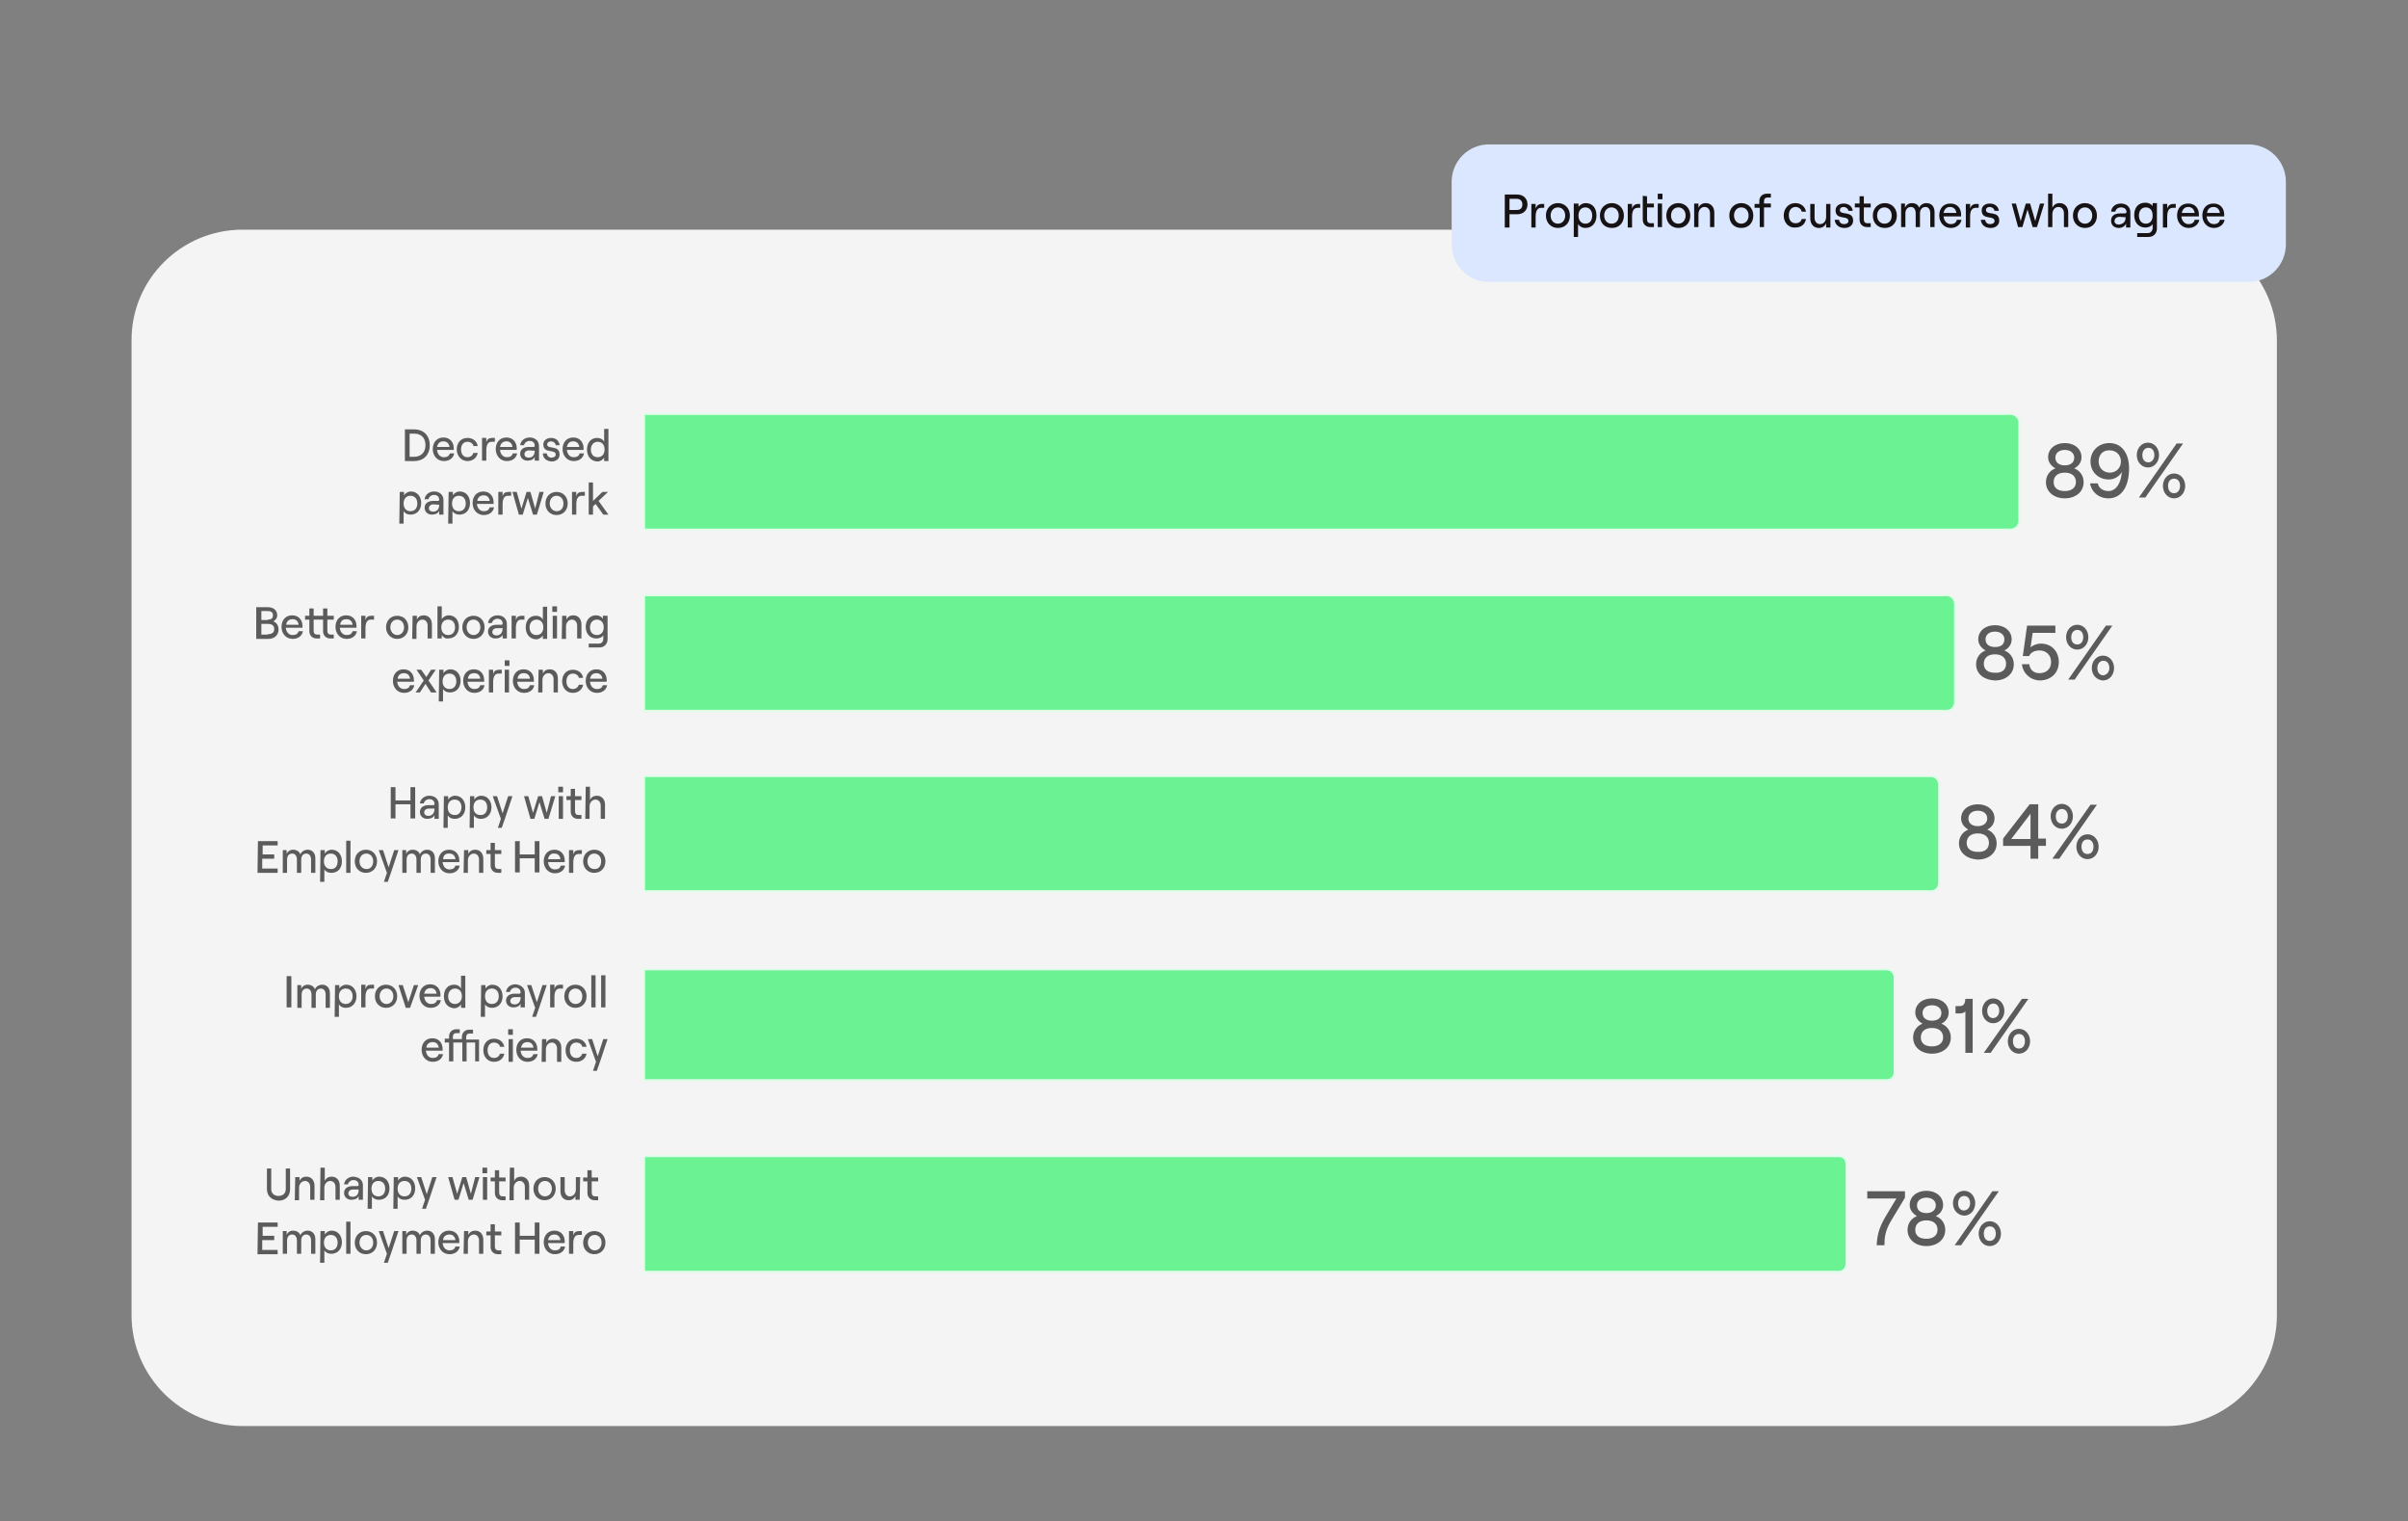 <?xml version="1.0" encoding="UTF-8"?>
<svg xmlns="http://www.w3.org/2000/svg" xmlns:xlink="http://www.w3.org/1999/xlink" version="1.1" id="Layer_1" x="0px" y="0px" viewBox="0 0 562 355" style="enable-background:new 0 0 562 355;" xml:space="preserve">
<rect x="0" y="0" width="562" height="355" fill="#808080" stroke="none"/>
<style type="text/css">
	.st0{fill:#F4F4F4;}
	.st1{fill:#6AF293;stroke:#E1FCEA;stroke-width:0.5;stroke-miterlimit:10;}
	.st2{enable-background:new    ;}
	.st3{fill:#5B5B5B;}
	.st4{fill:#DAE7FF;}
	.st5{fill:#171214;}
</style>
<path class="st0" d="M56.6,53.6h448.9c14.3,0,25.9,11.6,25.9,25.9v227.4c0,14.3-11.6,25.9-25.9,25.9H56.6  c-14.3,0-25.9-11.6-25.9-25.9V79.5C30.6,65.2,42.3,53.6,56.6,53.6z"></path>
<path class="st1" d="M150.3,96.6h319c1.1,0,2,0.9,2,2v23c0,1.1-0.9,2-2,2h-319L150.3,96.6L150.3,96.6L150.3,96.6z"></path>
<path class="st1" d="M150.3,138.9h304.1c1,0,1.9,0.9,1.9,2v23c0,1.1-0.9,2-1.9,2H150.3V138.9L150.3,138.9L150.3,138.9z"></path>
<path class="st1" d="M150.3,181.1h300.4c1,0,1.9,0.9,1.9,2V206c0,1.1-0.8,2-1.9,2H150.3V181.1L150.3,181.1L150.3,181.1z"></path>
<path class="st1" d="M150.3,226.2h290.1c1,0,1.8,0.9,1.8,1.9v22.1c0,1.1-0.8,1.9-1.8,1.9H150.3V226.2L150.3,226.2L150.3,226.2z"></path>
<path class="st1" d="M150.3,269.8h279c1,0,1.7,0.9,1.7,2v23c0,1.1-0.8,2-1.7,2h-279L150.3,269.8L150.3,269.8L150.3,269.8z"></path>
<g>
	<g class="st2">
		<path class="st3" d="M59.9,141.7h2.6c1.3,0,2.2,0.7,2.2,1.9c0,0.7-0.5,1.2-0.9,1.4c0.7,0.3,1.2,0.9,1.2,1.9c0,1.3-0.9,2.2-2.4,2.2    h-2.8v-7.4L59.9,141.7L59.9,141.7z M62.5,144.6c0.8,0,1.2-0.3,1.2-1s-0.4-1-1.2-1H61v2.1h1.5V144.6z M62.5,148    c1,0,1.5-0.4,1.5-1.2s-0.5-1.2-1.5-1.2H61v2.5h1.5V148z"></path>
		<path class="st3" d="M70.7,147.3c-0.2,1.1-1.1,1.8-2.4,1.8c-1.6,0-2.6-1.3-2.6-2.8s0.9-2.7,2.5-2.7s2.4,1.2,2.4,2.5    c0,0.1,0,0.3,0,0.4h-3.9c0.1,1,0.7,1.7,1.6,1.7c0.8,0,1.2-0.3,1.4-0.9H70.7z M66.8,145.8h2.9c-0.1-0.8-0.6-1.3-1.4-1.3    S66.9,144.9,66.8,145.8z"></path>
		<path class="st3" d="M76.4,144.6v2.6c0,0.6,0.3,0.9,0.8,0.9h0.7v0.9h-0.8c-1,0-1.7-0.7-1.7-1.7v-2.7h-2.2v2.6    c0,0.6,0.3,0.9,0.8,0.9h0.7v0.9h-0.8c-1,0-1.7-0.7-1.7-1.7v-2.7h-1v-0.9h1V142h1v1.7h2.2V142h1v1.7h1.5v0.9L76.4,144.6L76.4,144.6    z"></path>
		<path class="st3" d="M83.3,147.3c-0.2,1.1-1.1,1.8-2.4,1.8c-1.6,0-2.6-1.3-2.6-2.8s0.9-2.7,2.5-2.7s2.4,1.2,2.4,2.5    c0,0.1,0,0.3,0,0.4h-3.9c0.1,1,0.7,1.7,1.6,1.7c0.8,0,1.2-0.3,1.4-0.9H83.3z M79.4,145.8h2.9c-0.1-0.8-0.6-1.3-1.4-1.3    C80,144.5,79.5,144.9,79.4,145.8z"></path>
		<path class="st3" d="M86.5,144.6c-0.9,0-1.2,0.9-1.2,2v2.4h-1v-5.3h1v1c0.2-0.7,0.6-1,1.4-1h0.6v0.9L86.5,144.6L86.5,144.6z"></path>
		<path class="st3" d="M90.1,146.4c0-1.6,1.1-2.7,2.6-2.7s2.6,1.1,2.6,2.7s-1.1,2.7-2.6,2.7S90.1,147.9,90.1,146.4z M94.3,146.4    c0-1.1-0.7-1.8-1.6-1.8c-1,0-1.6,0.8-1.6,1.8s0.7,1.8,1.6,1.8C93.7,148.2,94.3,147.4,94.3,146.4z"></path>
		<path class="st3" d="M96.3,143.7h1v0.9c0.3-0.7,0.9-1,1.6-1c1.2,0,1.9,0.9,1.9,2.1v3.3h-1v-3c0-0.8-0.5-1.4-1.2-1.4    c-0.8,0-1.4,0.7-1.4,1.6v2.9h-1L96.3,143.7L96.3,143.7z"></path>
		<path class="st3" d="M103.1,148.2v0.8h-1v-7.5h1v3c0.3-0.5,0.9-0.9,1.6-0.9c1.6,0,2.4,1.2,2.4,2.7s-0.9,2.7-2.5,2.7    C104,149.1,103.4,148.7,103.1,148.2z M106.2,146.4c0-1.1-0.6-1.8-1.6-1.8s-1.6,0.7-1.6,1.8s0.6,1.8,1.6,1.8    S106.2,147.5,106.2,146.4z"></path>
		<path class="st3" d="M107.9,146.4c0-1.6,1.1-2.7,2.6-2.7s2.6,1.1,2.6,2.7s-1.1,2.7-2.6,2.7S107.9,147.9,107.9,146.4z M112.1,146.4    c0-1.1-0.7-1.8-1.6-1.8c-1,0-1.6,0.8-1.6,1.8s0.7,1.8,1.6,1.8C111.5,148.2,112.1,147.4,112.1,146.4z"></path>
		<path class="st3" d="M118.3,145.6v3.4h-1v-0.9c-0.2,0.6-0.9,0.9-1.7,0.9c-1,0-1.7-0.7-1.7-1.6c0-1,0.8-1.6,2-1.6h1.1    c0.2,0,0.3-0.1,0.3-0.3c0-0.6-0.4-1.1-1.2-1.1c-0.7,0-1.2,0.5-1.3,1h-0.9c0.1-1,1-1.8,2.2-1.8    C117.4,143.6,118.3,144.4,118.3,145.6z M117.3,146.7v-0.1H116c-0.7,0-1.1,0.4-1.1,0.9s0.4,0.8,1,0.8    C116.7,148.3,117.3,147.7,117.3,146.7z"></path>
		<path class="st3" d="M121.6,144.6c-0.9,0-1.2,0.9-1.2,2v2.4h-1v-5.3h1v1c0.2-0.7,0.6-1,1.4-1h0.6v0.9L121.6,144.6L121.6,144.6z"></path>
		<path class="st3" d="M122.7,146.4c0-1.6,0.9-2.7,2.4-2.7c0.7,0,1.3,0.3,1.6,0.9v-3h1v7.5h-1v-0.8c-0.3,0.5-0.9,0.9-1.6,0.9    C123.5,149.1,122.7,147.9,122.7,146.4z M126.8,146.4c0-1.1-0.6-1.8-1.6-1.8c-0.9,0-1.6,0.7-1.6,1.8s0.6,1.8,1.6,1.8    C126.2,148.2,126.8,147.5,126.8,146.4z"></path>
		<path class="st3" d="M130,141.5v1.3h-1.1v-1.3H130z M129,143.7h1v5.3h-1V143.7z"></path>
		<path class="st3" d="M131.2,143.7h1v0.9c0.3-0.7,0.9-1,1.6-1c1.2,0,1.9,0.9,1.9,2.1v3.3h-1v-3c0-0.8-0.5-1.4-1.2-1.4    c-0.8,0-1.4,0.7-1.4,1.6v2.9h-1L131.2,143.7L131.2,143.7z"></path>
		<path class="st3" d="M141.8,143.7v5.5c0,1.1-0.8,1.9-1.9,1.9h-2.5v-0.9h2.4c0.6,0,1-0.5,1-1.1v-0.9c-0.2,0.5-0.9,0.8-1.6,0.8    c-1.6,0-2.5-1.2-2.5-2.7s0.9-2.7,2.4-2.7c0.7,0,1.3,0.3,1.6,0.8v-0.7L141.8,143.7L141.8,143.7z M140.9,146.4    c0-1.1-0.6-1.8-1.6-1.8c-0.9,0-1.6,0.7-1.6,1.8s0.6,1.8,1.6,1.8C140.3,148.2,140.9,147.5,140.9,146.4z"></path>
	</g>
	<g class="st2">
		<path class="st3" d="M96.7,159.9c-0.2,1.1-1.1,1.8-2.4,1.8c-1.6,0-2.6-1.3-2.6-2.8s0.9-2.7,2.5-2.7s2.4,1.2,2.4,2.5    c0,0.1,0,0.3,0,0.4h-3.9c0.1,1,0.7,1.7,1.6,1.7c0.8,0,1.2-0.3,1.4-0.9H96.7z M92.8,158.4h2.9c-0.1-0.8-0.6-1.3-1.4-1.3    C93.5,157.1,92.9,157.5,92.8,158.4z"></path>
		<path class="st3" d="M100.6,161.6l-1.3-2l-1.3,2h-1l1.9-2.8l-1.7-2.5h1.1l1.2,1.7l1.1-1.7h1.1l-1.7,2.5l1.9,2.8H100.6z"></path>
		<path class="st3" d="M102.5,156.3h1v0.8c0.3-0.5,0.9-0.9,1.6-0.9c1.5,0,2.4,1.2,2.4,2.7s-0.9,2.7-2.5,2.7c-0.7,0-1.3-0.3-1.6-0.8    v2.9h-1L102.5,156.3L102.5,156.3z M106.5,159c0-1.1-0.6-1.8-1.6-1.8s-1.6,0.7-1.6,1.8s0.6,1.8,1.6,1.8S106.5,160.1,106.5,159z"></path>
		<path class="st3" d="M113.1,159.9c-0.2,1.1-1.1,1.8-2.4,1.8c-1.6,0-2.6-1.3-2.6-2.8s0.9-2.7,2.5-2.7s2.4,1.2,2.4,2.5    c0,0.1,0,0.3,0,0.4h-3.9c0.1,1,0.7,1.7,1.6,1.7c0.8,0,1.2-0.3,1.4-0.9H113.1z M109.2,158.4h2.9c-0.1-0.8-0.6-1.3-1.4-1.3    C109.8,157.1,109.3,157.5,109.2,158.4z"></path>
		<path class="st3" d="M116.3,157.2c-0.9,0-1.2,0.9-1.2,2v2.4h-1v-5.3h1v1c0.2-0.7,0.6-1,1.4-1h0.6v0.9L116.3,157.2L116.3,157.2z"></path>
		<path class="st3" d="M118.9,154.1v1.3h-1.1v-1.3H118.9z M117.8,156.3h1v5.3h-1V156.3z"></path>
		<path class="st3" d="M124.7,159.9c-0.2,1.1-1.1,1.8-2.4,1.8c-1.6,0-2.6-1.3-2.6-2.8s0.9-2.7,2.5-2.7s2.4,1.2,2.4,2.5    c0,0.1,0,0.3,0,0.4h-3.9c0.1,1,0.7,1.7,1.6,1.7c0.8,0,1.2-0.3,1.4-0.9H124.7z M120.8,158.4h2.9c-0.1-0.8-0.6-1.3-1.4-1.3    C121.4,157.1,120.9,157.5,120.8,158.4z"></path>
		<path class="st3" d="M125.7,156.3h1v0.9c0.3-0.7,0.9-1,1.6-1c1.2,0,1.9,0.9,1.9,2.1v3.3h-1v-3.1c0-0.8-0.5-1.4-1.2-1.4    c-0.8,0-1.4,0.7-1.4,1.6v2.9h-1L125.7,156.3L125.7,156.3z"></path>
		<path class="st3" d="M131.2,159c0-1.5,0.9-2.7,2.5-2.7c1.2,0,2.2,0.7,2.4,1.9h-1c-0.1-0.6-0.7-1-1.4-1c-1,0-1.5,0.8-1.5,1.8    s0.5,1.8,1.5,1.8c0.7,0,1.2-0.4,1.4-1h1c-0.2,1.1-1.1,1.9-2.4,1.9C132.1,161.7,131.2,160.4,131.2,159z"></path>
		<path class="st3" d="M141.7,159.9c-0.2,1.1-1.1,1.8-2.4,1.8c-1.6,0-2.6-1.3-2.6-2.8s0.9-2.7,2.5-2.7s2.4,1.2,2.4,2.5    c0,0.1,0,0.3,0,0.4h-3.9c0.1,1,0.7,1.7,1.6,1.7c0.8,0,1.2-0.3,1.4-0.9H141.7z M137.7,158.4h2.9c-0.1-0.8-0.6-1.3-1.4-1.3    C138.4,157.1,137.9,157.5,137.7,158.4z"></path>
	</g>
</g>
<g>
	<g class="st2">
		<path class="st3" d="M96.9,183.7v7.3h-1.1v-3.3h-3.5v3.3h-1.1v-7.3h1.1v3.1h3.5v-3.1H96.9z"></path>
		<path class="st3" d="M102.4,187.7v3.4h-1v-0.9c-0.2,0.6-0.9,0.9-1.7,0.9c-1,0-1.7-0.7-1.7-1.6c0-1,0.8-1.6,2-1.6h1.1    c0.2,0,0.3-0.1,0.3-0.3c0-0.6-0.4-1.1-1.2-1.1c-0.7,0-1.2,0.5-1.3,1H98c0.1-1,1-1.8,2.2-1.8C101.5,185.7,102.4,186.5,102.4,187.7z     M101.4,188.8v-0.1h-1.3c-0.7,0-1.1,0.4-1.1,0.9s0.4,0.8,1,0.8C100.9,190.4,101.4,189.7,101.4,188.8z"></path>
		<path class="st3" d="M103.6,185.8h1v0.8c0.3-0.5,0.9-0.9,1.6-0.9c1.5,0,2.4,1.2,2.4,2.7s-0.9,2.7-2.5,2.7c-0.7,0-1.3-0.3-1.6-0.8    v2.9h-1L103.6,185.8L103.6,185.8z M107.7,188.4c0-1.1-0.6-1.8-1.6-1.8s-1.6,0.7-1.6,1.8s0.6,1.8,1.6,1.8    C107,190.3,107.7,189.5,107.7,188.4z"></path>
		<path class="st3" d="M109.7,185.8h1v0.8c0.3-0.5,0.9-0.9,1.6-0.9c1.5,0,2.4,1.2,2.4,2.7s-0.9,2.7-2.5,2.7c-0.7,0-1.3-0.3-1.6-0.8    v2.9h-1L109.7,185.8L109.7,185.8z M113.7,188.4c0-1.1-0.6-1.8-1.6-1.8s-1.6,0.7-1.6,1.8s0.6,1.8,1.6,1.8    C113.1,190.3,113.7,189.5,113.7,188.4z"></path>
		<path class="st3" d="M117.9,190.9l-0.8,2.3h-0.9l0.7-2.1l-1.9-5.3h1l1.3,4l1.3-4h1L117.9,190.9z"></path>
		<path class="st3" d="M122.3,185.8h1l1.1,3.9l1.2-3.9h0.9l1.1,3.9l1-3.9h1l-1.6,5.3h-0.9l-1.2-3.9l-1.2,3.9h-0.9L122.3,185.8z"></path>
		<path class="st3" d="M131.4,183.6v1.3h-1.1v-1.3H131.4z M130.4,185.8h1v5.3h-1V185.8z"></path>
		<path class="st3" d="M134.2,184.1v1.7h1.5v0.9h-1.5v2.6c0,0.6,0.3,0.9,0.8,0.9h0.7v0.9h-0.8c-1,0-1.7-0.7-1.7-1.7v-2.7h-1v-0.9h1    v-1.7H134.2z"></path>
		<path class="st3" d="M136.7,183.6h1v3.1c0.3-0.7,0.9-1,1.6-1c1.2,0,1.9,0.9,1.9,2.1v3.3h-1V188c0-0.8-0.5-1.4-1.2-1.4    c-0.8,0-1.4,0.7-1.4,1.6v2.9h-1L136.7,183.6L136.7,183.6z"></path>
	</g>
	<g class="st2">
		<path class="st3" d="M60.2,196.3h4.6v1h-3.5v2.1H64v1h-2.8v2.3h3.6v1h-4.7L60.2,196.3L60.2,196.3z"></path>
		<path class="st3" d="M65.9,198.4h1v0.9c0.2-0.6,0.8-1,1.5-1c0.8,0,1.5,0.4,1.7,1.1c0.2-0.6,0.9-1.1,1.7-1.1c1.1,0,1.8,0.8,1.8,2    v3.4h-1v-3.1c0-0.8-0.4-1.4-1.1-1.4c-0.8,0-1.2,0.6-1.2,1.4v3.1h-1v-3.1c0-0.8-0.4-1.4-1.1-1.4c-0.8,0-1.2,0.6-1.2,1.4v3.1h-1    v-5.3L65.9,198.4L65.9,198.4z"></path>
		<path class="st3" d="M74.8,198.4h1v0.8c0.3-0.5,0.9-0.9,1.6-0.9c1.5,0,2.4,1.2,2.4,2.7c0,1.6-0.9,2.7-2.5,2.7    c-0.7,0-1.3-0.3-1.6-0.8v2.9h-1L74.8,198.4L74.8,198.4z M78.8,201c0-1.1-0.6-1.8-1.6-1.8s-1.6,0.7-1.6,1.8s0.6,1.8,1.6,1.8    C78.2,202.9,78.8,202.1,78.8,201z"></path>
		<path class="st3" d="M80.8,196.2h1v7.5h-1V196.2z"></path>
		<path class="st3" d="M82.8,201c0-1.6,1.1-2.7,2.6-2.7s2.6,1.1,2.6,2.7c0,1.6-1.1,2.7-2.6,2.7S82.8,202.6,82.8,201z M87.1,201    c0-1.1-0.7-1.8-1.6-1.8c-1,0-1.6,0.8-1.6,1.8c0,1.1,0.7,1.8,1.6,1.8C86.4,202.9,87.1,202.1,87.1,201z"></path>
		<path class="st3" d="M91.3,203.5l-0.8,2.3h-0.9l0.7-2.1l-1.9-5.3h1l1.3,4l1.3-4h1L91.3,203.5z"></path>
		<path class="st3" d="M93.8,198.4h1v0.9c0.2-0.6,0.8-1,1.5-1c0.8,0,1.5,0.4,1.7,1.1c0.2-0.6,0.9-1.1,1.7-1.1c1.1,0,1.8,0.8,1.8,2    v3.4h-1v-3.1c0-0.8-0.4-1.4-1.1-1.4c-0.8,0-1.2,0.6-1.2,1.4v3.1h-1v-3.1c0-0.8-0.4-1.4-1.1-1.4c-0.8,0-1.2,0.6-1.2,1.4v3.1h-1    v-5.3L93.8,198.4L93.8,198.4z"></path>
		<path class="st3" d="M107.3,202c-0.2,1.1-1.1,1.8-2.4,1.8c-1.6,0-2.6-1.3-2.6-2.8s0.9-2.7,2.5-2.7s2.4,1.2,2.4,2.5    c0,0.1,0,0.3,0,0.4h-3.9c0.1,1,0.7,1.7,1.6,1.7c0.8,0,1.2-0.3,1.4-0.9H107.3z M103.4,200.5h2.9c-0.1-0.8-0.6-1.3-1.4-1.3    C104,199.1,103.5,199.6,103.4,200.5z"></path>
		<path class="st3" d="M108.3,198.4h1v0.9c0.3-0.7,0.9-1,1.6-1c1.2,0,1.9,0.9,1.9,2.1v3.3h-1v-3.1c0-0.8-0.5-1.4-1.2-1.4    c-0.8,0-1.4,0.7-1.4,1.6v2.9h-1L108.3,198.4L108.3,198.4z"></path>
		<path class="st3" d="M115.5,196.7v1.7h1.5v0.9h-1.5v2.6c0,0.6,0.3,0.9,0.8,0.9h0.7v0.9h-0.8c-1,0-1.7-0.7-1.7-1.7v-2.7h-1v-0.9h1    v-1.7H115.5z"></path>
		<path class="st3" d="M125.9,196.3v7.3h-1.1v-3.3h-3.5v3.3h-1.1v-7.3h1.1v3.1h3.5v-3.1H125.9z"></path>
		<path class="st3" d="M131.9,202c-0.2,1.1-1.1,1.8-2.4,1.8c-1.6,0-2.6-1.3-2.6-2.8s0.9-2.7,2.5-2.7c1.6,0,2.4,1.2,2.4,2.5    c0,0.1,0,0.3,0,0.4h-3.9c0.1,1,0.7,1.7,1.6,1.7c0.8,0,1.2-0.3,1.4-0.9H131.9z M127.9,200.5h2.9c-0.1-0.8-0.6-1.3-1.4-1.3    C128.6,199.1,128.1,199.6,127.9,200.5z"></path>
		<path class="st3" d="M135,199.3c-0.9,0-1.2,0.9-1.2,2v2.4h-1v-5.3h1v1c0.2-0.7,0.6-1,1.4-1h0.6v0.9L135,199.3L135,199.3z"></path>
		<path class="st3" d="M136.1,201c0-1.6,1.1-2.7,2.6-2.7s2.6,1.1,2.6,2.7c0,1.6-1.1,2.7-2.6,2.7S136.1,202.6,136.1,201z M140.3,201    c0-1.1-0.7-1.8-1.6-1.8c-1,0-1.6,0.8-1.6,1.8c0,1.1,0.7,1.8,1.6,1.8C139.7,202.9,140.3,202.1,140.3,201z"></path>
	</g>
</g>
<g>
	<g class="st2">
		<path class="st3" d="M66.9,227.8H68v7.3h-1.1V227.8z"></path>
		<path class="st3" d="M69.3,229.9h1v0.9c0.2-0.6,0.8-1,1.5-1c0.8,0,1.5,0.4,1.7,1.1c0.2-0.6,0.9-1.1,1.7-1.1c1.1,0,1.8,0.8,1.8,2    v3.4h-1v-3.1c0-0.8-0.4-1.4-1.1-1.4c-0.8,0-1.2,0.6-1.2,1.4v3.1h-1v-3.1c0-0.8-0.4-1.4-1.1-1.4c-0.8,0-1.2,0.6-1.2,1.4v3.1h-1    v-5.3L69.3,229.9L69.3,229.9z"></path>
		<path class="st3" d="M78.2,229.9h1v0.8c0.3-0.5,0.9-0.9,1.6-0.9c1.5,0,2.4,1.2,2.4,2.7s-0.9,2.7-2.5,2.7c-0.7,0-1.3-0.3-1.6-0.8    v2.9h-1L78.2,229.9L78.2,229.9z M82.3,232.5c0-1.1-0.6-1.8-1.6-1.8s-1.6,0.7-1.6,1.8s0.6,1.8,1.6,1.8    C81.6,234.3,82.3,233.6,82.3,232.5z"></path>
		<path class="st3" d="M86.5,230.7c-0.9,0-1.2,0.9-1.2,2v2.4h-1v-5.3h1v1c0.2-0.7,0.6-1,1.4-1h0.6v0.9L86.5,230.7L86.5,230.7z"></path>
		<path class="st3" d="M87.5,232.5c0-1.6,1.1-2.7,2.6-2.7s2.6,1.1,2.6,2.7s-1.1,2.7-2.6,2.7S87.5,234.1,87.5,232.5z M91.8,232.5    c0-1.1-0.7-1.8-1.6-1.8c-1,0-1.6,0.8-1.6,1.8s0.7,1.8,1.6,1.8C91.1,234.3,91.8,233.6,91.8,232.5z"></path>
		<path class="st3" d="M93,229.9h1l1.3,4l1.3-4h1l-1.9,5.3h-1L93,229.9z"></path>
		<path class="st3" d="M102.9,233.4c-0.2,1.1-1.1,1.8-2.4,1.8c-1.6,0-2.6-1.3-2.6-2.8s0.9-2.7,2.5-2.7s2.4,1.2,2.4,2.5    c0,0.1,0,0.3,0,0.4H99c0.1,1,0.7,1.7,1.6,1.7c0.8,0,1.2-0.3,1.4-0.9H102.9z M99,231.9h2.9c-0.1-0.8-0.6-1.3-1.4-1.3    C99.7,230.6,99.2,231,99,231.9z"></path>
		<path class="st3" d="M103.6,232.5c0-1.6,0.9-2.7,2.4-2.7c0.7,0,1.3,0.3,1.6,0.9v-3h1v7.5h-1v-0.8c-0.3,0.5-0.9,0.9-1.6,0.9    C104.5,235.2,103.6,234.1,103.6,232.5z M107.8,232.5c0-1.1-0.6-1.8-1.6-1.8c-0.9,0-1.6,0.7-1.6,1.8s0.6,1.8,1.6,1.8    C107.1,234.3,107.8,233.6,107.8,232.5z"></path>
		<path class="st3" d="M112.3,229.9h1v0.8c0.3-0.5,0.9-0.9,1.6-0.9c1.5,0,2.4,1.2,2.4,2.7s-0.9,2.7-2.5,2.7c-0.7,0-1.3-0.3-1.6-0.8    v2.9h-1L112.3,229.9L112.3,229.9z M116.4,232.5c0-1.1-0.6-1.8-1.6-1.8s-1.6,0.7-1.6,1.8s0.6,1.8,1.6,1.8S116.4,233.6,116.4,232.5z    "></path>
		<path class="st3" d="M122.5,231.7v3.4h-1v-0.9c-0.2,0.6-0.9,0.9-1.7,0.9c-1,0-1.7-0.7-1.7-1.6c0-1,0.8-1.6,2-1.6h1.1    c0.2,0,0.3-0.1,0.3-0.3c0-0.6-0.4-1.1-1.2-1.1c-0.7,0-1.2,0.5-1.3,1h-0.9c0.1-1,1-1.8,2.2-1.8    C121.6,229.8,122.5,230.6,122.5,231.7z M121.5,232.8v-0.1h-1.3c-0.7,0-1.1,0.4-1.1,0.9s0.4,0.8,1,0.8    C121,234.4,121.5,233.8,121.5,232.8z"></path>
		<path class="st3" d="M125.9,235l-0.8,2.3h-0.9l0.7-2.1l-1.9-5.3h1l1.3,4l1.3-4h1L125.9,235z"></path>
		<path class="st3" d="M130.6,230.7c-0.9,0-1.2,0.9-1.2,2v2.4h-1v-5.3h1v1c0.2-0.7,0.6-1,1.4-1h0.6v0.9L130.6,230.7L130.6,230.7z"></path>
		<path class="st3" d="M131.7,232.5c0-1.6,1.1-2.7,2.6-2.7s2.6,1.1,2.6,2.7s-1.1,2.7-2.6,2.7S131.7,234.1,131.7,232.5z M135.9,232.5    c0-1.1-0.7-1.8-1.6-1.8c-1,0-1.6,0.8-1.6,1.8s0.7,1.8,1.6,1.8C135.3,234.3,135.9,233.6,135.9,232.5z"></path>
		<path class="st3" d="M138,227.6h1v7.5h-1V227.6z"></path>
		<path class="st3" d="M140.3,227.6h1v7.5h-1V227.6z"></path>
	</g>
	<g class="st2">
		<path class="st3" d="M103.4,246c-0.2,1.1-1.1,1.8-2.4,1.8c-1.6,0-2.6-1.3-2.6-2.8s0.9-2.7,2.5-2.7s2.4,1.2,2.4,2.5    c0,0.1,0,0.3,0,0.4h-3.9c0.1,1,0.7,1.7,1.6,1.7c0.8,0,1.2-0.3,1.4-0.9H103.4z M99.5,244.5h2.9c-0.1-0.8-0.6-1.3-1.4-1.3    S99.6,243.6,99.5,244.5z"></path>
		<path class="st3" d="M111.9,247.7h-1v-4.4h-2v4.4h-1v-4.4h-2.1v4.4h-1v-4.4h-1v-0.9h1v-0.5c0-1,0.7-1.7,1.7-1.7h0.8v0.9h-0.8    c-0.5,0-0.8,0.3-0.8,0.9v0.5h2.1V242c0-1,0.7-1.7,1.7-1.7h0.9v0.9h-0.8c-0.5,0-0.8,0.3-0.8,0.9v0.5h3v5.1H111.9z"></path>
		<path class="st3" d="M112.8,245.1c0-1.5,0.9-2.7,2.5-2.7c1.2,0,2.2,0.7,2.4,1.9h-1c-0.1-0.6-0.7-1-1.4-1c-1,0-1.5,0.8-1.5,1.8    s0.5,1.8,1.5,1.8c0.7,0,1.2-0.4,1.4-1h1c-0.2,1.1-1.1,1.9-2.4,1.9C113.8,247.8,112.8,246.6,112.8,245.1z"></path>
		<path class="st3" d="M119.7,240.2v1.3h-1.1v-1.3H119.7z M118.7,242.5h1v5.3h-1V242.5z"></path>
		<path class="st3" d="M125.5,246c-0.2,1.1-1.1,1.8-2.4,1.8c-1.6,0-2.6-1.3-2.6-2.8s0.9-2.7,2.5-2.7s2.4,1.2,2.4,2.5    c0,0.1,0,0.3,0,0.4h-3.9c0.1,1,0.7,1.7,1.6,1.7c0.8,0,1.2-0.3,1.4-0.9H125.5z M121.6,244.5h2.9c-0.1-0.8-0.6-1.3-1.4-1.3    C122.3,243.2,121.8,243.6,121.6,244.5z"></path>
		<path class="st3" d="M126.5,242.5h1v0.9c0.3-0.7,0.9-1,1.6-1c1.2,0,1.9,0.9,1.9,2.1v3.3h-1v-3.1c0-0.8-0.5-1.4-1.2-1.4    c-0.8,0-1.4,0.7-1.4,1.6v2.9h-1L126.5,242.5L126.5,242.5z"></path>
		<path class="st3" d="M132,245.1c0-1.5,0.9-2.7,2.5-2.7c1.2,0,2.2,0.7,2.4,1.9h-1c-0.1-0.6-0.7-1-1.4-1c-1,0-1.5,0.8-1.5,1.8    s0.5,1.8,1.5,1.8c0.7,0,1.2-0.4,1.4-1h1c-0.2,1.1-1.1,1.9-2.4,1.9C132.9,247.8,132,246.6,132,245.1z"></path>
		<path class="st3" d="M140.1,247.6l-0.8,2.3h-0.9l0.7-2.1l-1.9-5.3h1l1.3,4l1.3-4h1L140.1,247.6z"></path>
	</g>
</g>
<g>
	<g class="st2">
		<path class="st3" d="M62.3,277.5v-4.8h1v4.8c0,1,0.7,1.6,1.7,1.6s1.7-0.6,1.7-1.6v-4.8h1v4.8c0,1.7-1.1,2.7-2.7,2.7    C63.4,280.1,62.3,279.1,62.3,277.5z"></path>
		<path class="st3" d="M68.9,274.7h1v0.9c0.3-0.7,0.9-1,1.6-1c1.2,0,1.9,0.9,1.9,2.1v3.3h-1v-3c0-0.8-0.5-1.4-1.2-1.4    c-0.8,0-1.4,0.7-1.4,1.6v2.9h-1L68.9,274.7L68.9,274.7z"></path>
		<path class="st3" d="M74.8,272.5h1v3.1c0.3-0.7,0.9-1,1.6-1c1.2,0,1.9,0.9,1.9,2.1v3.3h-1v-3c0-0.8-0.5-1.4-1.2-1.4    c-0.8,0-1.4,0.7-1.4,1.6v2.9h-1L74.8,272.5L74.8,272.5z"></path>
		<path class="st3" d="M84.7,276.6v3.4h-1v-0.9c-0.2,0.6-0.9,0.9-1.7,0.9c-1,0-1.7-0.7-1.7-1.6c0-1,0.8-1.6,2-1.6h1.1    c0.2,0,0.3-0.1,0.3-0.3c0-0.6-0.4-1.1-1.2-1.1c-0.7,0-1.2,0.5-1.3,1h-0.9c0.1-1,1-1.8,2.2-1.8C83.8,274.7,84.7,275.4,84.7,276.6z     M83.7,277.7v-0.1h-1.3c-0.7,0-1.1,0.4-1.1,0.9s0.4,0.8,1,0.8C83.2,279.3,83.7,278.7,83.7,277.7z"></path>
		<path class="st3" d="M85.9,274.7h1v0.8c0.3-0.5,0.9-0.9,1.6-0.9c1.5,0,2.4,1.2,2.4,2.7c0,1.6-0.9,2.7-2.5,2.7    c-0.7,0-1.3-0.3-1.6-0.8v2.9h-1L85.9,274.7L85.9,274.7z M89.9,277.4c0-1.1-0.6-1.8-1.6-1.8s-1.6,0.7-1.6,1.8    c0,1.1,0.6,1.8,1.6,1.8C89.3,279.2,89.9,278.5,89.9,277.4z"></path>
		<path class="st3" d="M91.9,274.7h1v0.8c0.3-0.5,0.9-0.9,1.6-0.9c1.5,0,2.4,1.2,2.4,2.7c0,1.6-0.9,2.7-2.5,2.7    c-0.7,0-1.3-0.3-1.6-0.8v2.9h-1L91.9,274.7L91.9,274.7z M96,277.4c0-1.1-0.6-1.8-1.6-1.8s-1.6,0.7-1.6,1.8c0,1.1,0.6,1.8,1.6,1.8    C95.4,279.2,96,278.5,96,277.4z"></path>
		<path class="st3" d="M100.2,279.8l-0.8,2.3h-0.9l0.7-2.1l-1.9-5.3h1l1.3,4l1.3-4h1L100.2,279.8z"></path>
		<path class="st3" d="M104.6,274.7h1l1.1,3.9l1.2-3.9h0.9l1.1,3.9l1-3.9h1l-1.6,5.3h-0.9l-1.2-3.9L107,280h-0.9L104.6,274.7z"></path>
		<path class="st3" d="M113.7,272.5v1.3h-1.1v-1.3H113.7z M112.7,274.7h1v5.3h-1V274.7z"></path>
		<path class="st3" d="M116.5,273.1v1.7h1.5v0.9h-1.5v2.6c0,0.6,0.3,0.9,0.8,0.9h0.7v0.9h-0.8c-1,0-1.7-0.7-1.7-1.7v-2.7h-1v-0.9h1    v-1.7L116.5,273.1L116.5,273.1z"></path>
		<path class="st3" d="M119,272.5h1v3.1c0.3-0.7,0.9-1,1.6-1c1.2,0,1.9,0.9,1.9,2.1v3.3h-1v-3c0-0.8-0.5-1.4-1.2-1.4    c-0.8,0-1.4,0.7-1.4,1.6v2.9h-1L119,272.5L119,272.5z"></path>
		<path class="st3" d="M124.5,277.4c0-1.6,1.1-2.7,2.6-2.7c1.5,0,2.6,1.1,2.6,2.7s-1.1,2.7-2.6,2.7S124.5,279,124.5,277.4z     M128.8,277.4c0-1.1-0.7-1.8-1.6-1.8c-1,0-1.6,0.8-1.6,1.8c0,1.1,0.7,1.8,1.6,1.8C128.1,279.2,128.8,278.5,128.8,277.4z"></path>
		<path class="st3" d="M135.3,280h-1v-0.9c-0.3,0.7-0.9,1-1.6,1c-1.2,0-1.9-0.9-1.9-2.1v-3.3h1v3.1c0,0.8,0.5,1.4,1.2,1.4    c0.8,0,1.4-0.7,1.4-1.6v-2.9h1L135.3,280L135.3,280z"></path>
		<path class="st3" d="M138.1,273.1v1.7h1.5v0.9h-1.5v2.6c0,0.6,0.3,0.9,0.8,0.9h0.7v0.9h-0.8c-1,0-1.7-0.7-1.7-1.7v-2.7h-1v-0.9h1    v-1.7L138.1,273.1L138.1,273.1z"></path>
	</g>
	<g class="st2">
		<path class="st3" d="M60.2,285.3h4.6v1h-3.5v2.1H64v1h-2.8v2.3h3.6v1h-4.7L60.2,285.3L60.2,285.3z"></path>
		<path class="st3" d="M65.9,287.3h1v0.9c0.2-0.6,0.8-1,1.5-1c0.8,0,1.5,0.4,1.7,1.1c0.2-0.6,0.9-1.1,1.7-1.1c1.1,0,1.8,0.8,1.8,2    v3.4h-1v-3.1c0-0.8-0.4-1.4-1.1-1.4c-0.8,0-1.2,0.6-1.2,1.4v3.1h-1v-3.1c0-0.8-0.4-1.4-1.1-1.4c-0.8,0-1.2,0.6-1.2,1.4v3.1h-1    v-5.3H65.9z"></path>
		<path class="st3" d="M74.8,287.3h1v0.8c0.3-0.5,0.9-0.9,1.6-0.9c1.5,0,2.4,1.2,2.4,2.7s-0.9,2.7-2.5,2.7c-0.7,0-1.3-0.3-1.6-0.8    v2.9h-1L74.8,287.3L74.8,287.3z M78.8,290c0-1.1-0.6-1.8-1.6-1.8s-1.6,0.7-1.6,1.8s0.6,1.8,1.6,1.8    C78.2,291.8,78.8,291.1,78.8,290z"></path>
		<path class="st3" d="M80.8,285.1h1v7.5h-1V285.1z"></path>
		<path class="st3" d="M82.8,290c0-1.6,1.1-2.7,2.6-2.7s2.6,1.1,2.6,2.7s-1.1,2.7-2.6,2.7S82.8,291.6,82.8,290z M87.1,290    c0-1.1-0.7-1.8-1.6-1.8c-1,0-1.6,0.8-1.6,1.8s0.7,1.8,1.6,1.8S87.1,291.1,87.1,290z"></path>
		<path class="st3" d="M91.3,292.4l-0.8,2.3h-0.9l0.7-2.1l-1.9-5.3h1l1.3,4l1.3-4h1L91.3,292.4z"></path>
		<path class="st3" d="M93.8,287.3h1v0.9c0.2-0.6,0.8-1,1.5-1c0.8,0,1.5,0.4,1.7,1.1c0.2-0.6,0.9-1.1,1.7-1.1c1.1,0,1.8,0.8,1.8,2    v3.4h-1v-3.1c0-0.8-0.4-1.4-1.1-1.4c-0.8,0-1.2,0.6-1.2,1.4v3.1h-1v-3.1c0-0.8-0.4-1.4-1.1-1.4c-0.8,0-1.2,0.6-1.2,1.4v3.1h-1    v-5.3H93.8z"></path>
		<path class="st3" d="M107.3,290.9c-0.2,1.1-1.1,1.8-2.4,1.8c-1.6,0-2.6-1.3-2.6-2.8s0.9-2.7,2.5-2.7s2.4,1.2,2.4,2.5    c0,0.1,0,0.3,0,0.4h-3.9c0.1,1,0.7,1.7,1.6,1.7c0.8,0,1.2-0.3,1.4-0.9H107.3z M103.4,289.4h2.9c-0.1-0.8-0.6-1.3-1.4-1.3    S103.5,288.5,103.4,289.4z"></path>
		<path class="st3" d="M108.3,287.3h1v0.9c0.3-0.7,0.9-1,1.6-1c1.2,0,1.9,0.9,1.9,2.1v3.3h-1v-3.1c0-0.8-0.5-1.4-1.2-1.4    c-0.8,0-1.4,0.7-1.4,1.6v2.9h-1L108.3,287.3L108.3,287.3z"></path>
		<path class="st3" d="M115.5,285.7v1.7h1.5v0.9h-1.5v2.6c0,0.6,0.3,0.9,0.8,0.9h0.7v0.9h-0.8c-1,0-1.7-0.7-1.7-1.7v-2.7h-1v-0.9h1    v-1.7L115.5,285.7L115.5,285.7z"></path>
		<path class="st3" d="M125.9,285.3v7.3h-1.1v-3.3h-3.5v3.3h-1.1v-7.3h1.1v3.1h3.5v-3.1H125.9z"></path>
		<path class="st3" d="M131.9,290.9c-0.2,1.1-1.1,1.8-2.4,1.8c-1.6,0-2.6-1.3-2.6-2.8s0.9-2.7,2.5-2.7c1.6,0,2.4,1.2,2.4,2.5    c0,0.1,0,0.3,0,0.4h-3.9c0.1,1,0.7,1.7,1.6,1.7c0.8,0,1.2-0.3,1.4-0.9H131.9z M127.9,289.4h2.9c-0.1-0.8-0.6-1.3-1.4-1.3    C128.6,288.1,128.1,288.5,127.9,289.4z"></path>
		<path class="st3" d="M135,288.2c-0.9,0-1.2,0.9-1.2,2v2.4h-1v-5.3h1v1c0.2-0.7,0.6-1,1.4-1h0.6v0.9H135z"></path>
		<path class="st3" d="M136.1,290c0-1.6,1.1-2.7,2.6-2.7s2.6,1.1,2.6,2.7s-1.1,2.7-2.6,2.7S136.1,291.6,136.1,290z M140.4,290    c0-1.1-0.7-1.8-1.6-1.8c-1,0-1.6,0.8-1.6,1.8s0.7,1.8,1.6,1.8S140.4,291.1,140.4,290z"></path>
	</g>
</g>
<g>
	<g class="st2">
		<path class="st3" d="M94.5,100.2h2.2c2,0,3.6,1.3,3.6,3.7s-1.6,3.7-3.6,3.7h-2.2V100.2z M96.7,106.6c1.3,0,2.6-0.8,2.6-2.7    s-1.2-2.7-2.6-2.7h-1.1v5.4C95.6,106.6,96.7,106.6,96.7,106.6z"></path>
		<path class="st3" d="M106,105.8c-0.2,1.1-1.1,1.8-2.4,1.8c-1.6,0-2.6-1.3-2.6-2.8s0.9-2.7,2.5-2.7s2.4,1.2,2.4,2.5    c0,0.1,0,0.3,0,0.4H102c0.1,1,0.7,1.7,1.6,1.7c0.8,0,1.2-0.3,1.4-0.9H106z M102,104.3h2.9c-0.1-0.8-0.6-1.3-1.4-1.3    S102.2,103.4,102,104.3z"></path>
		<path class="st3" d="M106.6,104.9c0-1.5,0.9-2.7,2.5-2.7c1.2,0,2.2,0.7,2.4,1.9h-1c-0.1-0.6-0.7-1-1.4-1c-1,0-1.5,0.8-1.5,1.8    s0.5,1.8,1.5,1.8c0.7,0,1.2-0.4,1.4-1h1c-0.2,1.1-1.1,1.9-2.4,1.9C107.6,107.6,106.6,106.3,106.6,104.9z"></path>
		<path class="st3" d="M114.7,103.1c-0.9,0-1.2,0.9-1.2,2v2.4h-1v-5.3h1v1c0.2-0.7,0.6-1,1.4-1h0.6v0.9H114.7z"></path>
		<path class="st3" d="M120.7,105.8c-0.2,1.1-1.1,1.8-2.4,1.8c-1.6,0-2.6-1.3-2.6-2.8s0.9-2.7,2.5-2.7s2.4,1.2,2.4,2.5    c0,0.1,0,0.3,0,0.4h-3.9c0.1,1,0.7,1.7,1.6,1.7c0.8,0,1.2-0.3,1.4-0.9H120.7z M116.7,104.3h2.9c-0.1-0.8-0.6-1.3-1.4-1.3    C117.4,103,116.9,103.4,116.7,104.3z"></path>
		<path class="st3" d="M125.8,104.1v3.4h-1v-0.9c-0.2,0.6-0.9,0.9-1.7,0.9c-1,0-1.7-0.7-1.7-1.6c0-1,0.8-1.6,2-1.6h1.1    c0.2,0,0.3-0.1,0.3-0.3c0-0.6-0.4-1.1-1.2-1.1c-0.7,0-1.2,0.5-1.3,1h-0.9c0.1-1,1-1.8,2.2-1.8    C124.9,102.1,125.8,102.9,125.8,104.1z M124.8,105.2L124.8,105.2l-1.3-0.1c-0.7,0-1.1,0.4-1.1,0.9s0.4,0.8,1,0.8    C124.3,106.8,124.8,106.2,124.8,105.2z"></path>
		<path class="st3" d="M126.7,105.8h0.9c0.1,0.6,0.5,1,1.1,1s1-0.3,1-0.7c0-1.4-2.9-0.1-2.9-2.4c0-0.9,0.8-1.5,1.8-1.5    c1.2,0,1.9,0.7,2,1.7h-0.9c-0.1-0.6-0.6-0.9-1.1-0.9s-0.9,0.3-0.9,0.7c0,1.3,2.9,0,2.9,2.4c0,1-0.8,1.6-1.9,1.6    C127.5,107.6,126.7,106.9,126.7,105.8z"></path>
		<path class="st3" d="M136.3,105.8c-0.2,1.1-1.1,1.8-2.4,1.8c-1.6,0-2.6-1.3-2.6-2.8s0.9-2.7,2.5-2.7s2.4,1.2,2.4,2.5    c0,0.1,0,0.3,0,0.4h-3.9c0.1,1,0.7,1.7,1.6,1.7c0.8,0,1.2-0.3,1.4-0.9H136.3z M132.3,104.3h2.9c-0.1-0.8-0.6-1.3-1.4-1.3    C133,103,132.5,103.4,132.3,104.3z"></path>
		<path class="st3" d="M137,104.9c0-1.6,0.9-2.7,2.4-2.7c0.7,0,1.3,0.3,1.6,0.9v-3h1v7.5h-1v-0.8c-0.3,0.5-0.9,0.9-1.6,0.9    C137.8,107.6,137,106.4,137,104.9z M141.1,104.9c0-1.1-0.6-1.8-1.6-1.8c-0.9,0-1.6,0.7-1.6,1.8s0.6,1.8,1.6,1.8    C140.5,106.7,141.1,106,141.1,104.9z"></path>
	</g>
	<g class="st2">
		<path class="st3" d="M93.3,114.8h1v0.8c0.3-0.5,0.9-0.9,1.6-0.9c1.5,0,2.4,1.2,2.4,2.7s-0.9,2.7-2.5,2.7c-0.7,0-1.3-0.3-1.6-0.8    v2.9h-1L93.3,114.8L93.3,114.8z M97.4,117.5c0-1.1-0.6-1.8-1.6-1.8s-1.6,0.7-1.6,1.8s0.6,1.8,1.6,1.8S97.4,118.6,97.4,117.5z"></path>
		<path class="st3" d="M103.5,116.7v3.4h-1v-0.9c-0.2,0.6-0.9,0.9-1.7,0.9c-1,0-1.7-0.7-1.7-1.6c0-1,0.8-1.6,2-1.6h1.1    c0.2,0,0.3-0.1,0.3-0.3c0-0.6-0.4-1.1-1.2-1.1c-0.7,0-1.2,0.5-1.3,1h-0.9c0.1-1,1-1.8,2.2-1.8    C102.6,114.7,103.5,115.5,103.5,116.7z M102.5,117.8L102.5,117.8l-1.3-0.1c-0.7,0-1.1,0.4-1.1,0.9s0.4,0.8,1,0.8    C102,119.4,102.5,118.8,102.5,117.8z"></path>
		<path class="st3" d="M104.7,114.8h1v0.8c0.3-0.5,0.9-0.9,1.6-0.9c1.5,0,2.4,1.2,2.4,2.7s-0.9,2.7-2.5,2.7c-0.7,0-1.3-0.3-1.6-0.8    v2.9h-1L104.7,114.8L104.7,114.8z M108.7,117.5c0-1.1-0.6-1.8-1.6-1.8s-1.6,0.7-1.6,1.8s0.6,1.8,1.6,1.8S108.7,118.6,108.7,117.5z    "></path>
		<path class="st3" d="M115.3,118.4c-0.2,1.1-1.1,1.8-2.4,1.8c-1.6,0-2.6-1.3-2.6-2.8s0.9-2.7,2.5-2.7s2.4,1.2,2.4,2.5    c0,0.1,0,0.3,0,0.4h-3.9c0.1,1,0.7,1.7,1.6,1.7c0.8,0,1.2-0.3,1.4-0.9H115.3z M111.4,116.9h2.9c-0.1-0.8-0.6-1.3-1.4-1.3    S111.5,116,111.4,116.9z"></path>
		<path class="st3" d="M118.5,115.7c-0.9,0-1.2,0.9-1.2,2v2.4h-1v-5.3h1v1c0.2-0.7,0.6-1,1.4-1h0.6v0.9H118.5z"></path>
		<path class="st3" d="M119.6,114.8h1l1.1,3.9l1.2-3.9h0.9l1.1,3.9l1-3.9h1l-1.6,5.3h-0.9l-1.2-3.9l-1.2,3.9h-0.9L119.6,114.8z"></path>
		<path class="st3" d="M127.3,117.5c0-1.6,1.1-2.7,2.6-2.7s2.6,1.1,2.6,2.7s-1.1,2.7-2.6,2.7S127.3,119.1,127.3,117.5z M131.5,117.5    c0-1.1-0.7-1.8-1.6-1.8c-1,0-1.6,0.8-1.6,1.8s0.7,1.8,1.6,1.8C130.9,119.3,131.5,118.6,131.5,117.5z"></path>
		<path class="st3" d="M135.7,115.7c-0.9,0-1.2,0.9-1.2,2v2.4h-1v-5.3h1v1c0.2-0.7,0.6-1,1.4-1h0.6v0.9H135.7z"></path>
		<path class="st3" d="M139,117.6l-0.6,0.6v1.9h-1v-7.5h1v4.3l2.2-2.1h1.3l-2.2,2.1l2.3,3.2h-1.2L139,117.6z"></path>
	</g>
</g>
<g class="st2">
	<path class="st3" d="M477.5,112.5c0-1.5,0.9-2.7,2.2-3.2c-0.9-0.5-1.7-1.4-1.7-2.6c0-1.9,1.6-3.3,3.9-3.3s3.9,1.4,3.9,3.3   c0,1.2-0.7,2.1-1.7,2.6c1.3,0.5,2.2,1.7,2.2,3.2c0,2.4-2,3.8-4.4,3.8S477.5,114.9,477.5,112.5z M484.5,112.5c0-1.4-1-2.2-2.6-2.2   s-2.6,0.8-2.6,2.2c0,1.4,1,2.1,2.6,2.1S484.5,113.8,484.5,112.5z M484.1,106.8c0-1.1-0.9-1.8-2.2-1.8s-2.2,0.7-2.2,1.8   c0,1.1,0.8,1.8,2.2,1.8S484.1,107.9,484.1,106.8z"></path>
	<path class="st3" d="M487.9,107.7c0-2.5,1.9-4.3,4.4-4.3c2.9,0,4.6,2.4,4.6,5.9c0,4.6-2,7-4.8,7c-2.3,0-4-1.5-4.3-3.5h1.8   c0.2,1.1,1.2,1.8,2.5,1.8c1.8,0,3-2,3.1-4.5c-0.5,1.1-1.8,1.8-3,1.8C489.7,111.9,487.9,110.1,487.9,107.7z M489.8,107.7   c0,1.5,1.1,2.6,2.6,2.6s2.6-1.1,2.6-2.6s-1.1-2.6-2.6-2.6C490.8,105,489.8,106.1,489.8,107.7z"></path>
	<path class="st3" d="M498.7,106.2c0-1.6,1.1-2.9,2.6-2.9s2.6,1.3,2.6,2.9s-1.1,2.9-2.6,2.9C499.9,109.1,498.7,107.9,498.7,106.2z    M508,103.5h1.5l-8.8,12.6h-1.5L508,103.5z M502.8,106.2c0-1-0.5-1.7-1.4-1.7c-0.8,0-1.4,0.7-1.4,1.7s0.5,1.7,1.4,1.7   C502.2,107.9,502.8,107.2,502.8,106.2z M504.8,113.4c0-1.6,1.1-2.9,2.6-2.9s2.6,1.3,2.6,2.9s-1.1,2.9-2.6,2.9   S504.8,115,504.8,113.4z M508.8,113.4c0-1-0.5-1.7-1.4-1.7s-1.4,0.7-1.4,1.7s0.5,1.7,1.4,1.7S508.8,114.3,508.8,113.4z"></path>
</g>
<g class="st2">
	<path class="st3" d="M461.2,155c0-1.5,0.9-2.7,2.2-3.2c-0.9-0.5-1.7-1.4-1.7-2.6c0-1.9,1.6-3.3,3.9-3.3s3.9,1.4,3.9,3.3   c0,1.2-0.7,2.1-1.7,2.6c1.3,0.5,2.2,1.7,2.2,3.2c0,2.4-2,3.8-4.4,3.8C463.2,158.7,461.2,157.4,461.2,155z M468.2,154.9   c0-1.4-1-2.2-2.6-2.2s-2.6,0.8-2.6,2.2s1,2.1,2.6,2.1C467.2,157.1,468.2,156.3,468.2,154.9z M467.8,149.2c0-1.1-0.9-1.8-2.2-1.8   s-2.2,0.7-2.2,1.8s0.8,1.8,2.2,1.8S467.8,150.4,467.8,149.2z"></path>
	<path class="st3" d="M471.9,155h1.7c0.2,1.4,1.1,2.1,2.4,2.1c1.6,0,2.7-1,2.7-2.6s-1.1-2.7-2.7-2.7c-1.2,0-2.1,0.5-2.4,1.3h-1.5   l1-7.1h6.6v1.7h-5.3l-0.5,3.4c0.5-0.5,1.5-0.9,2.4-0.9c2.5,0,4.2,1.8,4.2,4.3c0,2.6-1.9,4.3-4.5,4.3   C473.8,158.7,472.1,157.1,471.9,155z"></path>
	<path class="st3" d="M482.2,148.7c0-1.6,1.1-2.9,2.6-2.9s2.6,1.3,2.6,2.9c0,1.6-1.1,2.9-2.6,2.9   C483.3,151.6,482.2,150.3,482.2,148.7z M491.5,146h1.5l-8.8,12.6h-1.5L491.5,146z M486.2,148.7c0-1-0.5-1.7-1.4-1.7   c-0.8,0-1.4,0.7-1.4,1.7s0.5,1.7,1.4,1.7S486.2,149.7,486.2,148.7z M488.2,155.9c0-1.6,1.1-2.9,2.6-2.9s2.6,1.3,2.6,2.9   s-1.1,2.9-2.6,2.9C489.3,158.7,488.2,157.5,488.2,155.9z M492.3,155.9c0-1-0.5-1.7-1.4-1.7c-0.8,0-1.4,0.7-1.4,1.7s0.5,1.7,1.4,1.7   C491.7,157.5,492.3,156.8,492.3,155.9z"></path>
</g>
<g class="st2">
	<path class="st3" d="M457.2,196.8c0-1.5,0.9-2.7,2.2-3.2c-0.9-0.5-1.7-1.4-1.7-2.6c0-1.9,1.6-3.3,3.9-3.3s3.9,1.4,3.9,3.3   c0,1.2-0.7,2.1-1.7,2.6c1.3,0.5,2.2,1.7,2.2,3.2c0,2.4-2,3.8-4.4,3.8C459.2,200.5,457.2,199.1,457.2,196.8z M464.2,196.7   c0-1.4-1-2.2-2.6-2.2s-2.6,0.8-2.6,2.2s1,2.1,2.6,2.1C463.2,198.9,464.2,198.1,464.2,196.7z M463.8,191c0-1.1-0.9-1.8-2.2-1.8   c-1.3,0-2.2,0.7-2.2,1.8s0.8,1.8,2.2,1.8C462.9,192.8,463.8,192.1,463.8,191z"></path>
	<path class="st3" d="M473.9,197.4h-6.4v-1.7l6.2-8h2v8h1.8v1.7h-1.8v3h-1.8L473.9,197.4L473.9,197.4z M473.9,195.8v-5.9l-4.5,5.9   H473.9z"></path>
	<path class="st3" d="M478.6,190.5c0-1.6,1.1-2.9,2.6-2.9s2.6,1.3,2.6,2.9s-1.1,2.9-2.6,2.9S478.6,192.1,478.6,190.5z M487.9,187.8   h1.5l-8.8,12.6H479L487.9,187.8z M482.6,190.5c0-1-0.5-1.7-1.4-1.7c-0.8,0-1.4,0.7-1.4,1.7s0.5,1.7,1.4,1.7   S482.6,191.5,482.6,190.5z M484.6,197.6c0-1.6,1.1-2.9,2.6-2.9s2.6,1.3,2.6,2.9s-1.1,2.9-2.6,2.9S484.6,199.2,484.6,197.6z    M488.6,197.6c0-1-0.5-1.7-1.4-1.7s-1.4,0.7-1.4,1.7s0.5,1.7,1.4,1.7S488.6,198.6,488.6,197.6z"></path>
</g>
<g class="st2">
	<path class="st3" d="M446.5,242.1c0-1.5,0.9-2.7,2.2-3.2c-0.9-0.5-1.7-1.4-1.7-2.6c0-1.9,1.6-3.3,3.9-3.3s3.9,1.4,3.9,3.3   c0,1.2-0.7,2.1-1.7,2.6c1.3,0.5,2.2,1.7,2.2,3.2c0,2.4-2,3.8-4.4,3.8C448.5,245.9,446.5,244.5,446.5,242.1z M453.5,242.1   c0-1.4-1-2.2-2.6-2.2s-2.6,0.8-2.6,2.2s1,2.1,2.6,2.1C452.5,244.2,453.5,243.4,453.5,242.1z M453.1,236.4c0-1.1-0.9-1.8-2.2-1.8   s-2.2,0.7-2.2,1.8s0.8,1.8,2.2,1.8S453.1,237.5,453.1,236.4z"></path>
	<path class="st3" d="M460.5,245.7h-1.8V236c-0.2,0.3-0.7,0.5-1.2,0.5h-1.1v-1.7h0.9c0.9,0,1.3-0.4,1.4-1.7h1.7v12.6L460.5,245.7   L460.5,245.7z"></path>
	<path class="st3" d="M462.6,235.9c0-1.6,1.1-2.9,2.6-2.9s2.6,1.3,2.6,2.9s-1.1,2.9-2.6,2.9C463.7,238.8,462.6,237.5,462.6,235.9z    M471.9,233.1h1.5l-8.8,12.6H463L471.9,233.1z M466.6,235.9c0-1-0.5-1.7-1.4-1.7c-0.8,0-1.4,0.7-1.4,1.7s0.5,1.7,1.4,1.7   C466.1,237.5,466.6,236.8,466.6,235.9z M468.6,243c0-1.6,1.1-2.9,2.6-2.9s2.6,1.3,2.6,2.9s-1.1,2.9-2.6,2.9S468.6,244.6,468.6,243z    M472.6,243c0-1-0.5-1.7-1.4-1.7s-1.4,0.7-1.4,1.7s0.5,1.7,1.4,1.7S472.6,244,472.6,243z"></path>
</g>
<g class="st2">
	<path class="st3" d="M439.9,284.2l2.7-4.5h-6.8V278h8.8v1.5l-3.3,5.5c-1.3,2.2-1.5,3.8-1.5,5.6H438   C438.1,288.6,438.4,286.8,439.9,284.2z"></path>
	<path class="st3" d="M445.2,287c0-1.5,0.9-2.7,2.2-3.2c-0.9-0.5-1.7-1.4-1.7-2.6c0-1.9,1.6-3.3,3.9-3.3s3.9,1.4,3.9,3.3   c0,1.2-0.7,2.1-1.7,2.6c1.3,0.5,2.2,1.7,2.2,3.2c0,2.4-2,3.8-4.4,3.8S445.2,289.4,445.2,287z M452.2,287c0-1.4-1-2.2-2.6-2.2   s-2.6,0.8-2.6,2.2s1,2.1,2.6,2.1S452.2,288.3,452.2,287z M451.8,281.3c0-1.1-0.9-1.8-2.2-1.8c-1.3,0-2.2,0.7-2.2,1.8   c0,1.1,0.8,1.8,2.2,1.8C450.9,283.1,451.8,282.4,451.8,281.3z"></path>
	<path class="st3" d="M455.8,280.8c0-1.6,1.1-2.9,2.6-2.9s2.6,1.3,2.6,2.9s-1.1,2.9-2.6,2.9C456.9,283.6,455.8,282.4,455.8,280.8z    M465,278h1.5l-8.8,12.6h-1.5L465,278z M459.8,280.8c0-1-0.5-1.7-1.4-1.7c-0.8,0-1.4,0.7-1.4,1.7s0.5,1.7,1.4,1.7   C459.3,282.4,459.8,281.7,459.8,280.8z M461.8,287.9c0-1.6,1.1-2.9,2.6-2.9s2.6,1.3,2.6,2.9s-1.1,2.9-2.6,2.9   S461.8,289.5,461.8,287.9z M465.8,287.9c0-1-0.5-1.7-1.4-1.7s-1.4,0.7-1.4,1.7s0.5,1.7,1.4,1.7S465.8,288.8,465.8,287.9z"></path>
</g>
<path class="st4" d="M524.8,65.8H347.5c-4.8,0-8.7-3.9-8.7-8.7V42.4c0-4.8,3.9-8.7,8.7-8.7h177.3c4.8,0,8.7,3.9,8.7,8.7V57  C533.5,61.9,529.6,65.8,524.8,65.8z"></path>
<g>
	<g class="st2">
		<path class="st5" d="M351.2,45.4h2.9c1.5,0,2.4,1,2.4,2.3s-0.9,2.3-2.4,2.3h-1.8v3.1h-1.1V45.4z M354,49c1,0,1.3-0.6,1.3-1.3    s-0.4-1.3-1.3-1.3h-1.7V49H354z"></path>
		<path class="st5" d="M359.7,48.5c-1,0-1.3,0.9-1.3,2.1v2.5h-1v-5.5h1v1.1c0.2-0.7,0.7-1.1,1.4-1.1h0.6v0.9H359.7z"></path>
		<path class="st5" d="M360.8,50.3c0-1.7,1.2-2.9,2.8-2.9c1.6,0,2.8,1.2,2.8,2.9s-1.1,2.9-2.8,2.9C362,53.2,360.8,52,360.8,50.3z     M365.3,50.3c0-1.1-0.7-1.9-1.7-1.9s-1.7,0.8-1.7,1.9s0.7,1.9,1.7,1.9C364.6,52.2,365.3,51.4,365.3,50.3z"></path>
		<path class="st5" d="M367.4,47.5h1v0.8c0.3-0.5,1-0.9,1.7-0.9c1.6,0,2.5,1.2,2.5,2.9s-1,2.9-2.6,2.9c-0.7,0-1.3-0.3-1.7-0.9v3h-1    v-7.8H367.4z M371.6,50.3c0-1.2-0.7-1.9-1.6-1.9c-1,0-1.6,0.8-1.6,1.9s0.6,1.9,1.6,1.9S371.6,51.5,371.6,50.3z"></path>
		<path class="st5" d="M373.4,50.3c0-1.7,1.2-2.9,2.8-2.9c1.6,0,2.8,1.2,2.8,2.9s-1.1,2.9-2.8,2.9S373.4,52,373.4,50.3z M377.8,50.3    c0-1.1-0.7-1.9-1.7-1.9s-1.7,0.8-1.7,1.9s0.7,1.9,1.7,1.9C377.2,52.2,377.8,51.4,377.8,50.3z"></path>
		<path class="st5" d="M382.2,48.5c-1,0-1.3,0.9-1.3,2.1v2.5h-1v-5.5h1v1.1c0.2-0.7,0.7-1.1,1.4-1.1h0.5v0.9H382.2z M384.4,45.8v1.7    h1.6v0.9h-1.6v2.8c0,0.6,0.3,0.9,0.8,0.9h0.8V53h-0.8c-1.1,0-1.8-0.7-1.8-1.8v-5.5L384.4,45.8L384.4,45.8z"></path>
		<path class="st5" d="M388,45.2v1.3h-1.1v-1.3H388z M386.9,47.5h1V53h-1V47.5z"></path>
		<path class="st5" d="M388.9,50.3c0-1.7,1.2-2.9,2.8-2.9c1.6,0,2.8,1.2,2.8,2.9s-1.1,2.9-2.8,2.9C390.1,53.2,388.9,52,388.9,50.3z     M393.4,50.3c0-1.1-0.7-1.9-1.7-1.9s-1.7,0.8-1.7,1.9s0.7,1.9,1.7,1.9C392.7,52.2,393.4,51.4,393.4,50.3z"></path>
		<path class="st5" d="M395.4,47.5h1v1c0.3-0.7,0.9-1.1,1.7-1.1c1.2,0,2,0.9,2,2.2V53h-1v-3.2c0-0.9-0.5-1.5-1.3-1.5    s-1.4,0.7-1.4,1.7v3h-1L395.4,47.5L395.4,47.5z"></path>
		<path class="st5" d="M403.6,50.3c0-1.7,1.2-2.9,2.8-2.9s2.8,1.2,2.8,2.9s-1.1,2.9-2.8,2.9S403.6,52,403.6,50.3z M408.1,50.3    c0-1.1-0.7-1.9-1.7-1.9s-1.7,0.8-1.7,1.9s0.7,1.9,1.7,1.9S408.1,51.4,408.1,50.3z"></path>
		<path class="st5" d="M410.6,48.5h-1.1v-0.9h1.1V47c0-1.1,0.7-1.8,1.8-1.8h0.9v0.9h-0.8c-0.5,0-0.8,0.3-0.8,0.9v0.5h1.6v0.9h-1.6    V53h-1v-4.5H410.6z"></path>
		<path class="st5" d="M416.3,50.3c0-1.5,1-2.9,2.7-2.9c1.3,0,2.3,0.8,2.5,2h-1c-0.1-0.6-0.7-1.1-1.4-1.1c-1.1,0-1.6,0.9-1.6,1.9    c0,1.1,0.5,1.9,1.6,1.9c0.7,0,1.3-0.4,1.4-1h1c-0.2,1.2-1.1,2-2.5,2C417.3,53.2,416.3,51.8,416.3,50.3z"></path>
		<path class="st5" d="M427.2,53.1h-1v-1c-0.3,0.7-0.9,1.1-1.7,1.1c-1.2,0-2-0.9-2-2.2v-3.4h1v3.2c0,0.9,0.5,1.5,1.3,1.5    s1.4-0.7,1.4-1.7v-3h1L427.2,53.1L427.2,53.1z"></path>
		<path class="st5" d="M428.2,51.3h1c0.1,0.6,0.5,1,1.2,1c0.6,0,1-0.3,1-0.7c0-1.5-3-0.1-3-2.5c0-1,0.8-1.6,1.9-1.6    c1.2,0,2,0.7,2.1,1.7h-1c-0.1-0.6-0.7-0.9-1.1-0.9c-0.6,0-0.9,0.3-0.9,0.7c0,1.4,3.1,0,3.1,2.5c0,1-0.8,1.7-2,1.7    C429.1,53.2,428.3,52.4,428.2,51.3z"></path>
		<path class="st5" d="M435,45.8v1.7h1.6v0.9H435v2.8c0,0.6,0.3,0.9,0.8,0.9h0.8V53h-0.8c-1.1,0-1.8-0.7-1.8-1.8v-2.8h-1.1v-0.9h1.1    v-1.7H435z"></path>
		<path class="st5" d="M437.1,50.3c0-1.7,1.2-2.9,2.8-2.9s2.8,1.2,2.8,2.9s-1.1,2.9-2.8,2.9S437.1,52,437.1,50.3z M441.5,50.3    c0-1.1-0.7-1.9-1.7-1.9s-1.7,0.8-1.7,1.9s0.7,1.9,1.7,1.9C440.9,52.2,441.5,51.4,441.5,50.3z"></path>
		<path class="st5" d="M443.6,47.5h1v1c0.2-0.6,0.8-1.1,1.6-1.1c0.9,0,1.5,0.4,1.7,1.1c0.2-0.6,0.9-1.1,1.7-1.1    c1.2,0,1.9,0.8,1.9,2.1V53h-1v-3.2c0-0.9-0.4-1.5-1.1-1.5c-0.8,0-1.3,0.6-1.3,1.5V53h-1v-3.2c0-0.9-0.4-1.5-1.1-1.5    c-0.8,0-1.3,0.6-1.3,1.5V53h-1v-5.5H443.6z"></path>
		<path class="st5" d="M457.8,51.3c-0.2,1.1-1.2,1.9-2.5,1.9c-1.7,0-2.7-1.4-2.7-2.9c0-1.6,0.9-2.8,2.6-2.8s2.5,1.2,2.5,2.6    c0,0.1,0,0.3,0,0.4h-4.1c0.1,1,0.7,1.8,1.7,1.8c0.8,0,1.3-0.4,1.4-1H457.8z M453.6,49.7h3c-0.1-0.8-0.6-1.4-1.5-1.4    C454.3,48.3,453.8,48.8,453.6,49.7z"></path>
		<path class="st5" d="M461.1,48.5c-1,0-1.3,0.9-1.3,2.1v2.5h-1v-5.5h1v1.1c0.2-0.7,0.7-1.1,1.4-1.1h0.6v0.9H461.1z"></path>
		<path class="st5" d="M462.3,51.3h1c0.1,0.6,0.5,1,1.2,1c0.6,0,1-0.3,1-0.7c0-1.5-3-0.1-3-2.5c0-1,0.8-1.6,1.9-1.6    c1.2,0,2,0.7,2.1,1.7h-1c-0.1-0.6-0.7-0.9-1.1-0.9c-0.6,0-0.9,0.3-0.9,0.7c0,1.4,3.1,0,3.1,2.5c0,1-0.8,1.7-2,1.7    C463.2,53.2,462.4,52.4,462.3,51.3z"></path>
		<path class="st5" d="M469.5,47.5h1l1.1,4.1l1.2-4.1h1l1.2,4.1l1.1-4.1h1l-1.7,5.5h-1l-1.2-4.1L472,53h-1L469.5,47.5z"></path>
		<path class="st5" d="M478,45.2h1v3.3c0.3-0.7,0.9-1.1,1.7-1.1c1.2,0,2,0.9,2,2.2V53h-1v-3.2c0-0.9-0.5-1.5-1.3-1.5S479,49,479,50    v3h-1V45.2L478,45.2z"></path>
		<path class="st5" d="M483.8,50.3c0-1.7,1.2-2.9,2.8-2.9c1.6,0,2.8,1.2,2.8,2.9s-1.1,2.9-2.8,2.9C485,53.2,483.8,52,483.8,50.3z     M488.3,50.3c0-1.1-0.7-1.9-1.7-1.9s-1.7,0.8-1.7,1.9s0.7,1.9,1.7,1.9C487.6,52.2,488.3,51.4,488.3,50.3z"></path>
		<path class="st5" d="M497.2,49.5v3.6h-1v-0.9c-0.3,0.6-0.9,1-1.7,1c-1.1,0-1.8-0.7-1.8-1.7c0-1.1,0.8-1.7,2.1-1.7h1.1    c0.2,0,0.4-0.1,0.4-0.3c0-0.7-0.5-1.1-1.3-1.1c-0.7,0-1.3,0.5-1.3,1h-1c0.1-1.1,1-1.9,2.3-1.9C496.3,47.5,497.2,48.3,497.2,49.5z     M496.1,50.7L496.1,50.7l-1.4-0.1c-0.7,0-1.2,0.4-1.2,1c0,0.5,0.4,0.8,1,0.8C495.6,52.3,496.1,51.7,496.1,50.7z"></path>
		<path class="st5" d="M503.4,47.5v5.8c0,1.2-0.8,2-2,2h-2.6v-0.9h2.5c0.6,0,1.1-0.5,1.1-1.2v-0.9c-0.3,0.5-0.9,0.8-1.7,0.8    c-1.6,0-2.6-1.2-2.6-2.9s0.9-2.9,2.6-2.9c0.7,0,1.4,0.3,1.7,0.8v-0.7h1V47.5z M502.4,50.3c0-1.2-0.6-1.9-1.6-1.9s-1.6,0.8-1.6,1.9    s0.6,1.9,1.6,1.9S502.4,51.5,502.4,50.3z"></path>
		<path class="st5" d="M507.1,48.5c-1,0-1.3,0.9-1.3,2.1v2.5h-1v-5.5h1v1.1c0.2-0.7,0.7-1.1,1.4-1.1h0.6v0.9H507.1z"></path>
		<path class="st5" d="M513.3,51.3c-0.2,1.1-1.2,1.9-2.5,1.9c-1.7,0-2.7-1.4-2.7-2.9c0-1.6,0.9-2.8,2.6-2.8c1.7,0,2.5,1.2,2.5,2.6    c0,0.1,0,0.3,0,0.4h-4.1c0.1,1,0.7,1.8,1.7,1.8c0.8,0,1.3-0.4,1.4-1H513.3z M509.2,49.7h3c-0.1-0.8-0.6-1.4-1.5-1.4    C509.9,48.3,509.4,48.8,509.2,49.7z"></path>
		<path class="st5" d="M519.2,51.3c-0.2,1.1-1.2,1.9-2.5,1.9c-1.7,0-2.7-1.4-2.7-2.9c0-1.6,0.9-2.8,2.6-2.8c1.7,0,2.5,1.2,2.5,2.6    c0,0.1,0,0.3,0,0.4H515c0.1,1,0.7,1.8,1.7,1.8c0.8,0,1.3-0.4,1.4-1H519.2z M515.1,49.7h3c-0.1-0.8-0.6-1.4-1.5-1.4    C515.8,48.3,515.2,48.8,515.1,49.7z"></path>
	</g>
</g>
<g id="Layer_2_00000001645778482035142960000008459047660694454190_">
</g>
</svg>
